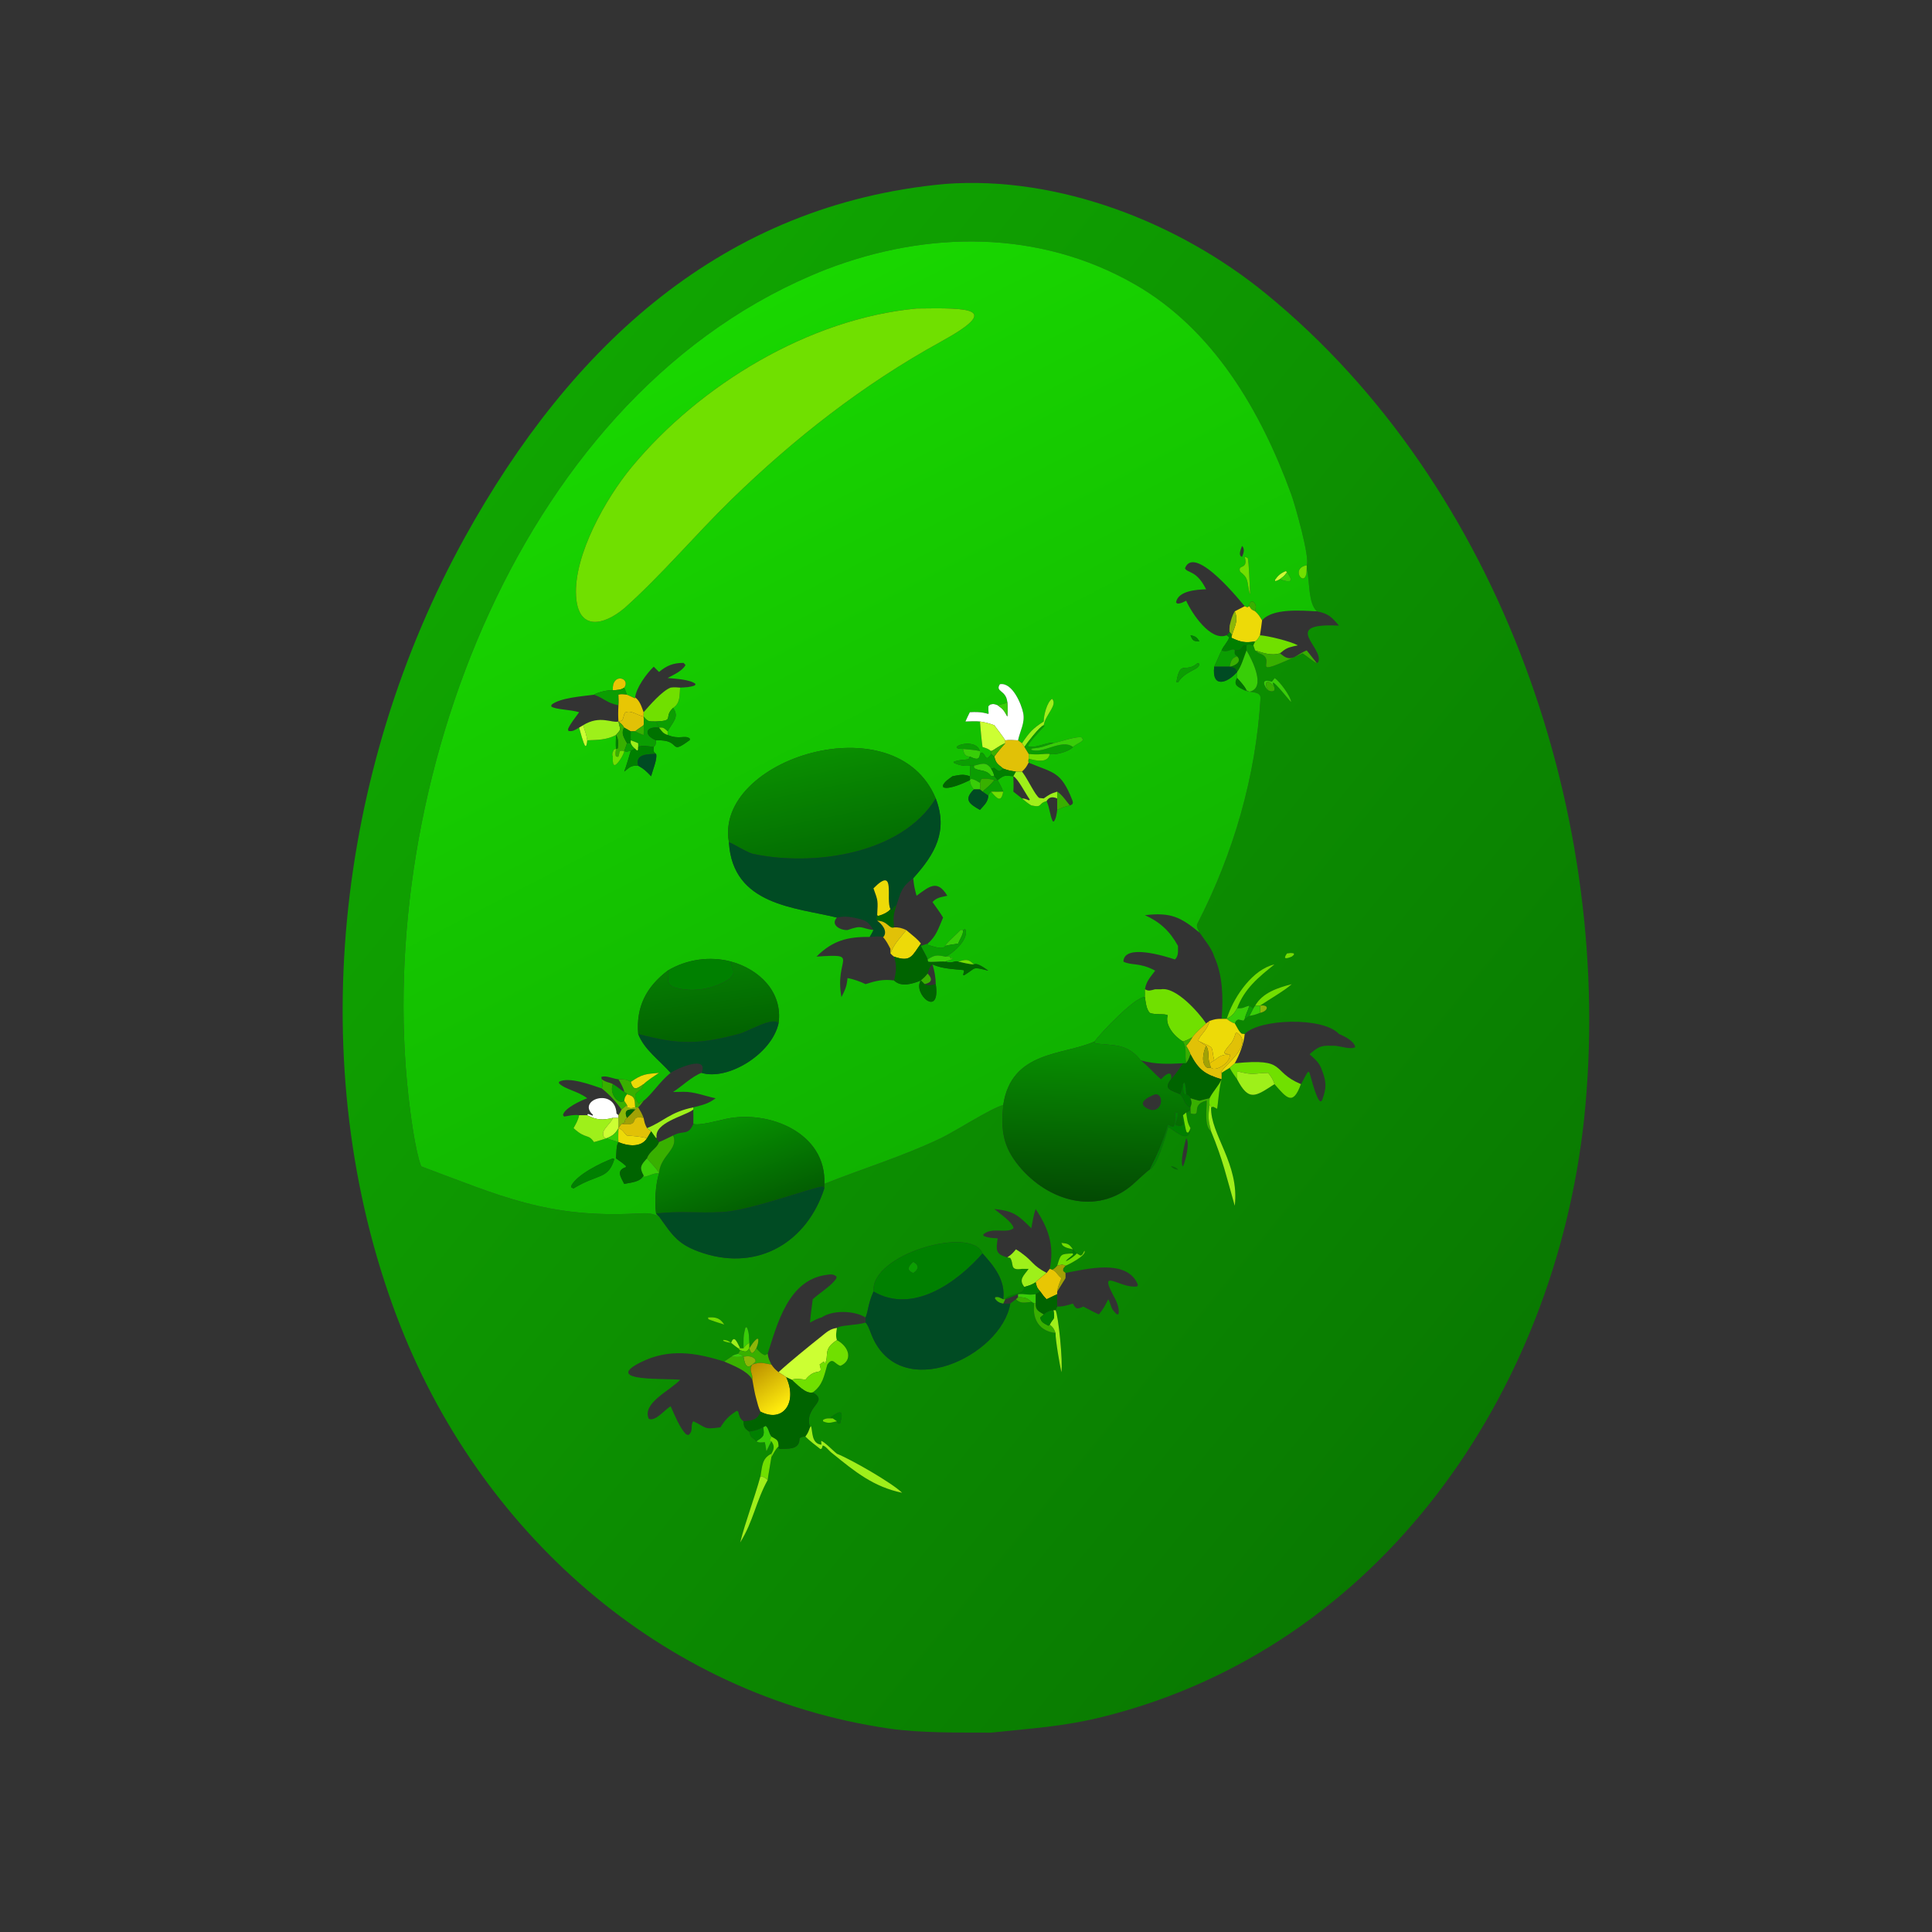<?xml version="1.0" encoding="utf-8" ?><svg xmlns="http://www.w3.org/2000/svg" xmlns:xlink="http://www.w3.org/1999/xlink" width="1024" height="1024" viewBox="0 0 1024 1024"><rect x="0" y="0" width="1024" height="1024" fill="#333333" stroke="none"/><defs><linearGradient id="gradient_0" gradientUnits="userSpaceOnUse" x1="397.984" y1="374.19" x2="116.889" y2="144.42"><stop offset="0" stop-color="#097901"/><stop offset="1" stop-color="#10A501"/></linearGradient></defs><path fill="url(#gradient_0)" transform="scale(2 2)" d="M262.642 459.171C254.304 459.146 243.922 459.289 235.616 458.084C174.988 449.28 126.479 405.428 105.147 348.884C80.019 282.28 89.07 204.02 123.255 142.274C151.24 91.727 191.517 54.141 250.535 48.741C280.58 46.506 312.371 58.98 335.354 77.726C398.01 128.83 428.112 217.26 419.808 296.496C411.989 369.298 365.738 436.628 292.37 454.947C281.67 457.619 273.295 458.016 262.642 459.171ZM346.297 149.809C347.203 147.784 343.142 133.598 342.199 131.007C334.189 108.994 321.556 87.235 300.641 75.29C275.389 60.869 245.938 61.027 218.989 71.37C137.787 103.163 99.088 208.746 108.255 290.608C108.783 295.322 110.025 304.901 111.609 309.095C132.41 316.833 144.952 322.866 168.953 321.59C171.041 321.479 172.725 321.389 174.652 322.37C178.306 327.483 179.66 329.944 186.443 332.12C201.089 336.818 213.857 329.118 218.453 314.945C218.422 314.705 218.45 314.024 218.453 313.745C228.824 309.602 239.362 306.419 249.506 301.55C253.009 299.869 263.131 293.393 265.869 292.845C265.255 299.43 265.695 303.781 270.125 309.121C277.661 318.207 290.614 322.253 300.212 313.877C301.218 312.998 303.825 310.484 304.699 309.929C306.611 309.287 309.011 300.85 309.596 298.66C311.72 299.853 315.097 303.345 315.486 298.969C314.608 297.357 314.634 296.659 314.347 294.818C315.002 294.585 314.928 294.539 315.486 294.04L315.553 295.067C318.867 295.957 315.222 292.757 319.78 291.665C319.852 293.905 319.014 298.294 320.952 299.822C324.131 307.531 325.004 311.811 327.15 319.289L327.225 319.541C328.539 308.456 320.715 300.643 320.952 293.463L321.508 293.295C321.818 293.441 321.986 293.526 322.287 293.703L322.539 293.855C322.7 293.561 323.053 288.114 323.739 286.028L323.739 284.319C324.43 283.85 325.153 283.425 325.867 282.99C326.558 284.223 327.04 284.907 327.853 286.028C330.932 291.926 332.618 290.662 337.748 287.305C341.049 291.082 342.639 293.119 344.757 287.305C345.443 286.314 346.047 284.608 346.763 283.958L347.05 284.319C347.272 284.808 349.432 294.083 350.431 291.389C351.77 287.78 351.348 286.214 350.091 282.99C349.369 281.349 348.35 280.56 347.05 279.393C347.114 279.337 347.178 279.281 347.241 279.225L347.564 278.951C349.912 276.932 350.721 277.101 353.779 277.143C355.41 277.266 357.946 278.217 359.151 277.51C358.937 275.928 356.182 274.537 354.841 274.017C350.672 269.416 333.681 269.964 329.863 274.017L329.09 273.951C328.318 273.419 327.809 272.147 327.225 271.207C327.667 270.356 327.363 270.677 328.132 270.174L329.546 270.482L329.863 270.002L331.085 269.226C332.368 269.008 332.687 268.905 333.899 268.422C336.14 267.993 336.487 266.092 333.899 266.52C336.338 264.862 340.458 262.527 342.334 260.808C338.68 261.753 334.591 263.048 332.625 266.52L332.155 267.195L331.085 266.52C329.459 266.919 329.689 267.274 327.853 267.195C329.863 261.931 333.464 259.028 337.748 255.583C332.064 256.839 327.292 263.822 325.45 268.963L325.07 270.002L323.739 270.002C324.186 264.576 324.087 258.508 321.78 253.511C321.159 251.333 319.191 249.057 317.884 247.146C317.536 246.476 316.943 245.512 317.311 244.798C326.838 226.314 332.798 205.869 334.052 185.093C334.173 183.087 331.338 183.638 329.863 182.935L330.34 182.935L331.136 183.293C335.662 182.346 331.773 174.758 330.34 172.368L330.34 171.014L330.423 170.894C331.196 170.641 331.231 170.809 332.155 171.014C332.302 171.443 332.462 171.954 332.625 172.368C333.102 172.779 333.425 173.033 334.027 173.258C338.883 175.075 329.517 180.341 345.219 173.152C346.17 173.756 348.508 175.663 348.979 175.743L349.356 175.423C350.943 171.594 339.127 165.03 354.841 165.793C352.84 163.448 352.065 162.628 348.979 162.006C346.658 159.765 347.178 154.578 346.356 150.858L346.297 150.599L346.297 149.809ZM337.748 182.225C335.637 177.777 341.972 186.085 342.155 186.025C342.1 184.587 339.041 180.434 337.796 179.721L337.059 180.673C333.78 179.575 335.174 182.108 336.082 182.935C336.722 183.214 337.186 183.371 337.738 182.93L337.748 182.225ZM263.511 320.401C264.845 321.566 268.36 323.864 268.602 325.479C266.865 327.046 262.787 325.026 260.533 327.19L260.717 327.552C262.059 328.097 262.954 328.069 264.392 328.177C264.001 331.114 263.645 332.335 266.949 333.226L267.706 333.352C268.835 334.95 267.404 336.777 270.835 336.264L272.596 336.264C271.352 338.055 269.842 339.054 271.476 341.053C271.243 343.464 267.752 342.449 266.405 344.308L266.405 344.308L265.869 344.308C266.483 339.228 263.453 335.577 260.379 332.171C257.739 324.768 230.643 332.219 231.484 342.289C230.042 345.442 230.127 347.434 229.378 349.143C226.419 347.292 220.643 347.116 217.737 349.143C216.717 349.342 215.61 350.008 214.659 350.5C214.837 348.363 215.093 346.434 215.389 344.308C217.166 342.674 220.647 340.538 221.674 338.711L221.673 338.272C220.731 337.554 220.043 337.707 218.872 337.875C208.92 339.303 206.028 350.7 203.442 358.757L202.741 359.138C201.703 358.786 201.163 358.106 200.435 357.31C200.813 356.235 200.982 355.964 200.96 354.859L200.647 354.771C199.664 355.539 199.275 356.275 198.583 357.31L198.583 357.31L198.583 355.864C198.442 354.136 198.599 353.25 197.909 351.73L197.559 351.803C197.141 353.542 197.034 353.834 197.04 355.639L197.035 357.31L196.153 357.31C195.48 356.085 194.594 353.443 193.763 355.864C192.859 355.291 192.752 355.143 191.73 355.089L191.629 355.326C192.552 355.727 192.744 355.723 193.763 355.864C194.418 356.404 194.936 356.821 195.628 357.31L196.153 357.848C196.063 358.01 195.728 358.635 195.628 358.757C194.875 358.978 194.357 359.055 193.763 359.566C193.149 359.982 192.534 360.393 191.929 360.823C184.352 358.443 177.285 357.282 169.806 361.015C159.213 366.3 177.2 365.196 180.235 365.669C177.735 368.439 170.007 371.831 171.946 376.018C173.73 376.757 176.112 373.623 177.723 372.669C178.755 374.916 180.146 378.483 181.837 380.116L182.429 380.308C183.935 379.156 182.807 377.773 183.737 376.647C187.306 378.312 186.304 378.916 190.917 378.252C192.262 376.163 193.116 375.226 195.279 373.875L195.628 374.089C195.959 375.272 196.012 375.933 197.035 376.647C197.114 378.175 197.318 378.536 198.583 379.406C199.002 381.253 199.36 380.77 200.435 381.935C201.19 382.43 201.758 382.261 202.681 382.186C203.435 385.166 202.503 385.504 204.426 381.935C205.291 383.179 205.191 383.949 204.426 385.26C201.88 386.509 202.028 388.586 201.526 391.235C199.911 397.141 197.587 403.071 196.153 408.781C199.687 403.093 200.287 397.948 203.442 392.218C203.446 391.862 204.299 387.034 204.426 386.148C204.885 385.355 205.645 383.83 206.319 383.341L206.355 383.801L206.668 383.984C208.739 383.888 211.679 384.252 211.86 381.578L211.885 381.151C212.513 380.702 212.664 380.768 213.436 380.71C214.504 381.788 216.19 383.061 217.415 384.02L217.786 383.88L218.025 383.076C218.895 383.221 219.621 384.503 220.714 385.26C226.626 390.068 231.526 394.038 239.085 395.609C236.376 392.956 225.554 386.756 221.798 385.26C220.704 384.424 218.547 382.087 217.608 381.848L217.695 382.85C215.011 382.643 215.37 379.28 214.946 377.938L214.659 378.252C212.924 372.602 219.903 371.576 215.389 369.01C218.054 367.049 218.356 364.727 219.256 361.626C220.735 359.466 221.237 361.617 222.751 361.953C226.001 360.508 225.12 356.969 221.798 355.144L221.798 355.144C221.407 353.902 221.62 353.219 221.798 351.922L221.798 351.922C222.554 351.163 227.103 351.227 229.378 350.5C230.006 350.997 230.621 352.872 230.945 353.686C238.375 372.342 265.435 359.364 267.731 345.469L269.242 344.308C271.169 346.488 274.281 343.705 274.041 346.038C273.662 349.712 275.547 352.818 279.735 353.249C279.67 355.007 280.875 361.829 281.278 363.643C281.721 360.975 280.493 348.673 279.735 347.23C279.785 347.057 280.079 346.445 280.165 346.257C281.802 346.284 282.759 345.923 284.329 345.469C285.164 347.055 285.483 346.981 287.091 346.257L287.091 346.257C288.472 347.002 289.792 347.659 291.203 348.347C292.382 346.951 292.908 345.903 293.705 344.308C294.684 346.217 294.206 346.77 296.023 348.333L296.441 348.238C296.72 346.399 295.736 344.523 294.871 342.971C291.104 335.817 297.077 341.653 301.385 340.905L301.564 340.475C298.717 333.391 287.769 336.383 282.361 337.335L281.757 336.838C281.746 335.906 281.656 336.378 282.361 335.444C282.777 335.331 288.237 332.63 287.375 331.456C286.934 332.23 286.97 332.521 286.338 332.737L285.345 332.171L284.329 331.084C283.308 329.637 283.003 329.552 281.278 329.373L281.565 329.999C282.364 330.726 283.251 330.815 284.329 331.084L284.329 332.171C280.98 332.342 281.134 332.246 280.165 335.444C279.719 335.901 279.473 336.236 278.877 336.469L278.194 336.264C279.457 330.062 277.848 325.506 274.461 320.401C273.882 322.062 273.624 323.775 273.304 325.506C269.786 321.961 268.515 320.899 263.511 320.401ZM220.714 375.898C219.703 375.893 218.898 375.76 218.085 376.321L218.143 376.692C219.665 377.309 220.103 377.019 221.798 376.647C222.034 377.241 221.832 377.044 222.353 377.287L222.677 377.121C223.643 373.625 222.705 373.69 220.149 375.591L220.714 375.898ZM341.069 252.669C339.865 254.311 340.933 254.09 342.334 253.511L342.909 253.027L342.892 252.65C342.056 252.493 341.903 252.563 341.069 252.669ZM314.347 301.667C313.967 303.12 312.729 307.851 313.409 309.037L313.506 309.095C314.138 307.835 315.424 302.653 314.347 301.667ZM310.308 309.095C310.97 309.614 311.289 309.934 312.181 309.929C311.398 309.285 311.348 309.236 310.308 309.095ZM187.62 349.143L187.742 349.617C189.144 350.158 190.497 350.575 191.929 351.027C190.818 349.259 189.618 348.998 187.62 349.143Z"/><defs><linearGradient id="gradient_1" gradientUnits="userSpaceOnUse" x1="265.233" y1="292.578" x2="164.798" y2="98.79"><stop offset="0" stop-color="#10B200"/><stop offset="1" stop-color="#19D700"/></linearGradient></defs><path fill="url(#gradient_1)" transform="scale(2 2)" d="M346.297 149.809C341.511 150.645 346.335 156.697 346.297 150.599L346.356 150.858C347.178 154.578 346.658 159.765 348.979 162.006C345.018 161.819 337.201 161.108 334.46 164.419C333.734 163.215 333.628 162.939 332.625 162.006C332.826 160.793 333.047 160.296 332.034 159.43L331.507 159.491C331.007 160.106 331.212 159.768 331.085 160.656L330.566 160.943L329.863 160.656C329.482 160.291 316.577 143.86 314.026 150.618C314.738 151.937 316.972 151.082 319.46 155.835L319.627 156.161C317.219 156.255 312.173 156.519 311.66 159.659L312.035 159.96C312.953 159.96 313.51 159.595 314.347 159.2C315.797 162.43 320.767 170.058 325.07 168.359L325.77 168.891C325.272 170.313 324.311 171.013 323.739 172.368C323.023 173.803 322.465 175.249 321.78 176.679C321.089 182.438 325.186 181.116 327.853 178.083C327.862 178.62 327.886 179.144 327.853 179.679C326.677 181.632 328.249 182.105 329.863 182.935C331.338 183.638 334.173 183.087 334.052 185.093C332.798 205.869 326.838 226.314 317.311 244.798C316.943 245.512 317.536 246.476 317.884 247.146C312.807 242.957 310.215 241.752 303.421 242.53C307.428 244.345 310.015 246.751 312.181 250.674C312.164 251.976 312.38 253.322 311.372 254.267C308.816 253.421 297.872 249.976 297.71 254.838C299.873 255.953 301.959 254.978 306.135 257.232C304.826 259.003 303.768 260.033 303.421 262.166C303.44 262.888 303.479 263.526 303.421 264.248C300.944 263.941 291.327 274.114 290.087 275.999C281.736 279.745 268.055 278.367 265.869 292.845C263.131 293.393 253.009 299.869 249.506 301.55C239.362 306.419 228.824 309.602 218.453 313.745C219.062 300.117 203.625 294.125 192.484 296.5C190.516 296.92 185.297 298.392 183.737 297.841C183.788 296.655 183.743 295.246 183.737 294.04L183.737 293.463C186.124 292.842 187.642 292.568 189.643 291.056C186.904 290.494 183.971 289.286 181.105 289.339L178.373 289.385C180.668 287.928 183.39 285.25 185.924 284.319C192.832 286.434 204.505 279.383 206.319 271.207C207.513 262.931 201.216 256.861 193.763 254.836C188.155 253.322 181.896 254.231 176.929 257.232C171.282 261.525 168.519 266.822 169.13 274.017C170.759 278.19 174.635 280.844 177.723 284.319C175.011 286.433 172.462 290.349 170.559 291.712C169.836 291.995 169.855 292.061 169.243 292.546C166.843 288.903 169.894 289.957 170.559 287.305C171.61 286.287 173.385 285.174 174.652 284.319C170.983 284.637 170.162 284.666 167.142 286.734C166.199 285.997 165.033 286.016 163.898 286.028C162.494 285.888 160.439 284.88 159.348 285.423L159.474 286.028C159.64 286.734 159.838 287.76 159.474 288.446C156.696 287.516 150.809 285.274 148.158 286.673L148.136 287.081C149.792 288.748 153.089 289.098 155.623 291.056C154.011 291.621 149.463 293.715 149.197 295.515L149.504 295.911C150.858 295.675 152.115 295.351 153.473 295.541C153.194 296.923 152.664 297.744 152.001 298.969C155.313 302.044 155.847 300.326 157.405 302.667C158.533 302.348 159.621 302.053 160.73 301.667L163.898 302.667L163.898 302.667C163.274 303.437 163.374 305.814 163.247 306.983C164.276 307.704 164.959 308.157 165.892 309.017L165.847 309.316C163.269 310.145 164.443 311.845 165.423 313.745C167.267 313.355 169.713 313.276 170.559 311.487L170.683 311.899C172.174 311.586 173.383 310.785 174.652 310.952C173.712 313.809 173.45 318.669 173.871 321.623C174.068 321.828 174.433 322.263 174.652 322.37C172.725 321.389 171.041 321.479 168.953 321.59C144.952 322.866 132.41 316.833 111.609 309.095C110.025 304.901 108.783 295.322 108.255 290.608C99.088 208.746 137.787 103.163 218.989 71.37C245.938 61.027 275.389 60.869 300.641 75.29C321.556 87.235 334.189 108.994 342.199 131.007C343.142 133.598 347.203 147.784 346.297 149.809ZM341.069 151.639L340.75 151.353C339.436 151.9 338.729 152.483 337.906 153.655L337.963 154.016C338.565 153.814 338.654 153.774 339.207 153.464C339.937 153.79 341.104 154.188 341.892 153.978L342.116 153.474C341.772 152.686 341.529 152.344 341.069 151.639ZM165.423 182.225C167.23 179.67 162.108 178.109 162.409 182.935L162.409 182.935C161.176 182.792 158.478 183.419 157.405 184.108C154.417 184.51 148.315 184.922 146.149 186.781L146.091 187.229C147.231 188.065 151.149 188.018 153.473 188.748C152.492 190.157 151.123 191.761 150.526 193.225L150.629 193.704C151.792 193.927 152.386 193.431 153.473 192.829C153.805 193.959 154.544 196.95 155.109 197.716L155.39 197.562C155.516 197.009 155.588 196.757 155.623 196.195C158.34 196.083 160.811 196.104 163.247 194.774L163.247 194.774C163.227 195.815 163.137 197.499 163.247 198.476L162.731 198.601C162.451 199.135 162.065 199.87 162.409 200.5C162.393 201.323 162.329 201.814 162.572 202.61L162.967 202.777C163.816 202.419 165.322 199.983 165.423 199.035C166.341 199.399 166.313 198.987 167.142 199.035C166.613 200.78 166.049 202.803 165.423 204.487C166.97 203.263 167.174 202.834 169.13 202.923C170.788 203.845 171.235 204.362 172.561 205.715C172.94 204.1 174.264 201.136 173.871 199.795C173.012 199.193 173.222 198.903 173.246 197.959C173.89 197.264 173.692 197.33 173.871 196.195C180.797 195.879 177.077 200.312 182.561 196.284L182.806 196.106L182.779 195.699C181.463 194.713 180.019 196.094 176.929 194.774L176.929 193.815C178.245 191.33 180.127 190.06 178.373 187.6L178.373 187.6C180.296 186.375 180.079 184.29 180.235 182.225C181.709 182.136 182.753 182.168 184.139 181.644L184.326 181.254C182.967 180.062 178.777 179.851 176.929 179.679C178.532 178.808 180.845 177.82 181.669 176.234L181.157 175.672C178.428 175.67 176.693 176.368 174.652 178.083L173.246 176.679C171.338 178.497 168.581 182.289 168.322 184.812L168.288 185.08C167.552 184.766 166.879 184.452 166.156 184.108L165.423 182.225ZM269.79 196.195C270.315 193.704 271.664 191.601 271.167 189.003C270.706 186.59 268.248 180.732 264.989 181.324C263.632 183.379 266.615 182.809 266.949 186.037C266.107 186.761 265.406 186.46 264.392 186.905C263.478 186.583 263.329 186.458 262.393 186.745L261.937 187.163C261.797 190.769 263.276 188.368 257.016 188.748C256.623 189.553 256.203 190.379 255.857 191.201C256.964 191.172 258.648 191.073 259.698 191.201C259.887 193.517 260.063 195.65 260.379 197.959C261.381 198.3 261.849 198.376 262.642 199.035L262.642 199.795C262.347 200.368 262.206 200.438 261.74 200.897L261.308 200.813C260.961 200.218 260.773 199.713 260.177 199.414L259.698 199.795C259.641 199.558 259.684 199.299 259.698 199.035C258.385 195.006 249.99 198.481 255.218 198.476C255.429 199.614 255.703 200.513 257.016 200.5L256.672 201.211C255.025 201.464 254.437 201.274 252.809 201.862L252.684 202.093C253.97 202.774 255.574 203.09 257.016 202.923C257.049 203.598 257.212 205.182 257.016 205.715C255.261 205.069 254.284 205.365 252.43 205.715C251.436 206.454 250.416 207.035 249.889 208.109L249.976 208.624C251.386 209.372 255.659 207.421 257.016 206.757C257.21 208.017 257.34 208.171 258.082 209.215C255.339 211.925 256.863 213.03 259.698 214.631C260.857 213.294 261.815 212.566 261.913 210.849C262.196 210.192 262.145 210.36 262.642 209.79C264.281 211.716 265.308 212.821 265.869 209.79C265.51 208.756 264.916 207.719 264.392 206.757C266.187 205.32 266.246 205.524 268.546 205.715C268.59 207.129 268.653 208.373 268.546 209.79L270.835 211.598C271.726 212.332 272.305 212.827 273.304 213.443C276.443 214.117 274.941 212.946 277.361 212.297C278.226 214.211 278.164 215.85 278.978 217.625L279.273 217.712C279.89 216.951 280.046 215.593 280.165 214.631C281.531 214.017 282.017 213.785 283.523 213.443C284.399 213.168 284.475 212.82 284.146 211.983C281.121 204.283 279.175 204.914 272.596 202.104C272.438 201.595 272.517 201.657 272.596 201.059C274.618 201.619 277.759 202.329 278.194 199.795C279.485 200.185 283.314 199.222 284.329 197.959C285.517 196.98 286.696 196.706 287.002 196.036L286.667 195.447C285.546 194.977 280.866 196.582 279.177 196.968C277.998 196.367 273.828 198.682 272.35 197.715C272.713 196.661 275.851 193.398 276.763 192.404L276.601 192.196L276.667 191.878C277.233 189.25 280.319 186.796 278.814 185.193C277.467 186.039 276.56 189.648 276.601 191.201C273.638 193.099 272.867 194.009 270.835 196.968L269.79 196.195ZM247.988 211.598C237.443 186.025 189.158 201.085 193.179 223.228C194.134 239.971 210.869 240.459 221.798 243.167C219.999 245.054 222.645 246.573 224.6 246.472C228.723 244.996 228.001 246.034 231.484 246.472C231.186 247.154 230.86 247.668 230.482 248.303C224.661 248.205 220.625 249.262 216.376 253.511C228.299 252.721 221.054 253.767 222.993 264.248C223.991 262.252 224.383 261.496 224.6 259.202C226.048 259.434 228.068 260.15 229.378 260.808C232.071 259.935 234.021 259.441 236.932 259.832C238.831 261.719 241.937 260.687 244.044 259.832L244.044 259.832C241.721 263.276 249.312 270.075 247.988 260.808C247.976 259.121 247.638 257.187 247.12 255.583C249.678 256.734 252.542 256.795 255.324 257.084L255.5 257.35L255.233 258.354L255.484 258.455C258.918 256.431 257.342 256.11 261.913 257.232C260.99 256.627 259.088 255.088 258.082 255.583C256.559 253.978 255.881 254.314 253.927 254.836C252.893 254.462 252.583 255.451 250.535 254.836C251.41 254.304 251.548 254.739 252.468 254.018L252.132 253.603C252.605 253.591 252.205 253.989 251.966 254.039L251.615 253.444L250.535 253.511C252.533 252.771 257.007 248.662 255.778 246.235L255.218 246.472L254.56 246.426C253.633 247.55 250.635 249.961 250.535 250.674C249.895 251.894 247.066 250.691 246.012 250.439L245.831 250.065C248.116 248.183 248.748 245.893 249.926 243.167C249.196 241.915 247.977 240.275 247.12 239.055C248.244 237.819 249.439 237.748 251.052 237.386C248.384 232.997 246.348 234.864 242.895 237.386C242.375 235.447 242.198 234.725 242.016 232.734C247.805 226.322 251.297 220.259 247.988 211.598ZM242.895 81.76C214.341 84.452 185.442 101.987 167.353 123.842C160.63 131.965 152.054 147.032 152.657 157.864C153.178 167.214 159.852 165.856 165.423 161.215C175.253 152.483 184.352 141.613 193.846 132.374C210.531 116.139 228.782 101.863 249.223 90.622C265.727 81.546 257.01 81.564 242.895 81.76ZM329.156 144.675C328.886 145.447 328.016 147.191 329.156 147.575C329.549 146.658 329.972 145.512 329.156 144.675ZM329.863 147.575C330.907 151.138 327.837 149.422 328.655 151.518C330.887 153.202 330.414 153.829 331.085 156.93L331.31 157.497C331.176 155.721 331.019 148.739 330.633 147.841L329.863 147.575ZM315.486 168.359C316.086 169.812 316.27 169.932 317.884 169.989C317.178 168.909 316.796 168.562 315.486 168.359ZM317.358 175.743C314.032 178.591 312.802 174.599 311.754 180.775L312.181 180.859C314.196 177.58 318.098 177.54 317.781 175.877L317.358 175.743ZM162.409 306.983C159.33 308.128 152.889 311.262 151.39 314.243L151.421 314.694L152.001 314.945C158.427 310.994 161.189 312.639 162.809 307.175L162.409 306.983Z"/><path fill="#70E000" transform="scale(2 2)" d="M165.423 161.215C159.852 165.856 153.178 167.214 152.657 157.864C152.054 147.032 160.63 131.965 167.353 123.842C185.442 101.987 214.341 84.452 242.895 81.76C257.01 81.564 265.727 81.546 249.223 90.622C228.782 101.863 210.531 116.139 193.846 132.374C184.352 141.613 175.253 152.483 165.423 161.215Z"/><path fill="#70E000" transform="scale(2 2)" d="M331.085 156.93C330.414 153.829 330.887 153.202 328.655 151.518C327.837 149.422 330.907 151.138 329.863 147.575L330.633 147.841C331.019 148.739 331.176 155.721 331.31 157.497L331.085 156.93Z"/><path fill="#70E000" transform="scale(2 2)" d="M346.297 150.599C346.335 156.697 341.511 150.645 346.297 149.809L346.297 150.599Z"/><path fill="#CF3" transform="scale(2 2)" d="M341.069 151.639C340.348 152.631 340.206 152.746 339.207 153.464C338.654 153.774 338.565 153.814 337.963 154.016L337.906 153.655C338.729 152.483 339.436 151.9 340.75 151.353L341.069 151.639Z"/><path fill="#38CE08" transform="scale(2 2)" d="M339.207 153.464C340.206 152.746 340.348 152.631 341.069 151.639C341.529 152.344 341.772 152.686 342.116 153.474L341.892 153.978C341.104 154.188 339.937 153.79 339.207 153.464Z"/><path fill="#38B000" transform="scale(2 2)" d="M331.085 160.656C331.212 159.768 331.007 160.106 331.507 159.491L332.034 159.43C333.047 160.296 332.826 160.793 332.625 162.006C331.633 161.518 331.633 161.578 331.085 160.656Z"/><path fill="#EDDA08" transform="scale(2 2)" d="M329.863 160.656L330.566 160.943L331.085 160.656C331.633 161.578 331.633 161.518 332.625 162.006C333.628 162.939 333.734 163.215 334.46 164.419C334.289 165.682 334.129 167.122 333.899 168.359C333.496 169.055 333.299 169.563 332.625 169.989C329.844 170.431 328.776 170.131 326.329 169.018C326.713 166.694 328.455 164.777 327.225 162.006L329.863 160.656Z"/><path fill="#8CB708" transform="scale(2 2)" d="M327.225 162.006C328.455 164.777 326.713 166.694 326.329 169.018C326.357 167.863 326.541 168.334 325.867 167.514C325.761 166.932 325.837 166.395 325.867 165.793C326.253 164.344 326.439 163.289 327.225 162.006Z"/><path fill="green" transform="scale(2 2)" d="M325.867 167.514C326.541 168.334 326.357 167.863 326.329 169.018C328.776 170.131 329.844 170.431 332.625 169.989L332.155 171.014C331.231 170.809 331.196 170.641 330.423 170.894L330.34 171.014L329.565 171.035C328.741 172.112 328.619 172.404 327.225 172.368C326.704 171.471 325.439 173.167 323.739 172.368C324.311 171.013 325.272 170.313 325.77 168.891L325.07 168.359L325.867 167.514Z"/><path fill="green" transform="scale(2 2)" d="M317.884 169.989C316.27 169.932 316.086 169.812 315.486 168.359C316.796 168.562 317.178 168.909 317.884 169.989Z"/><path fill="#70E000" transform="scale(2 2)" d="M333.899 168.359C336.127 168.493 342.011 169.961 343.93 171.014L342.804 171.269C341.107 171.656 340.541 172.028 339.207 173.128C337.006 173.854 334.736 173.023 332.625 172.368C332.462 171.954 332.302 171.443 332.155 171.014L332.625 169.989C333.299 169.563 333.496 169.055 333.899 168.359Z"/><path fill="#007200" transform="scale(2 2)" d="M327.225 172.368C328.619 172.404 328.741 172.112 329.565 171.035L330.34 171.014L330.34 172.368C329.668 174.09 328.932 176.714 327.853 178.083C327.463 176.904 326.889 176.936 325.867 176.679L325.867 176.679C327.244 176.477 329.221 175.363 327.853 173.944C327.14 173.452 327.149 173.215 327.225 172.368Z"/><path fill="#38B000" transform="scale(2 2)" d="M332.625 172.368C334.736 173.023 337.006 173.854 339.207 173.128L339.888 173.657C342.358 175.613 343.634 173.369 346.297 172.368L348.979 175.743C348.508 175.663 346.17 173.756 345.219 173.152C329.517 180.341 338.883 175.075 334.027 173.258C333.425 173.033 333.102 172.779 332.625 172.368Z"/><path fill="#0B9E02" transform="scale(2 2)" d="M321.78 176.679C322.465 175.249 323.023 173.803 323.739 172.368C325.439 173.167 326.704 171.471 327.225 172.368C327.149 173.215 327.14 173.452 327.853 173.944C326.334 174.386 326.222 175.199 325.867 176.679L325.867 176.679L321.78 176.679Z"/><path fill="#38CE08" transform="scale(2 2)" d="M330.34 172.368C331.773 174.758 335.662 182.346 331.136 183.293L330.34 182.935C329.816 181.77 328.716 180.67 327.853 179.679C327.886 179.144 327.862 178.62 327.853 178.083L327.853 178.083C328.932 176.714 329.668 174.09 330.34 172.368Z"/><path fill="#38B000" transform="scale(2 2)" d="M325.867 176.679C326.222 175.199 326.334 174.386 327.853 173.944C329.221 175.363 327.244 176.477 325.867 176.679Z"/><path fill="#0B9E02" transform="scale(2 2)" d="M312.181 180.859L311.754 180.775C312.802 174.599 314.032 178.591 317.358 175.743L317.781 175.877C318.098 177.54 314.196 177.58 312.181 180.859Z"/><path fill="#004B23" transform="scale(2 2)" d="M321.78 176.679L325.867 176.679C326.889 176.936 327.463 176.904 327.853 178.083L327.853 178.083C325.186 181.116 321.089 182.438 321.78 176.679Z"/><path fill="#007200" transform="scale(2 2)" d="M329.863 182.935C328.249 182.105 326.677 181.632 327.853 179.679C328.716 180.67 329.816 181.77 330.34 182.935L329.863 182.935Z"/><path fill="#38CE08" transform="scale(2 2)" d="M337.748 182.225C337.138 181.485 336.813 180.869 335.914 180.688L335.572 180.918C335.448 181.94 335.676 182.029 336.082 182.935C335.174 182.108 333.78 179.575 337.059 180.673L337.796 179.721C339.041 180.434 342.1 184.587 342.155 186.025C341.972 186.085 335.637 177.777 337.748 182.225Z"/><path fill="#E8C604" transform="scale(2 2)" d="M165.423 182.225C164.52 182.886 163.565 182.827 162.409 182.935C162.108 178.109 167.23 179.67 165.423 182.225Z"/><path fill="#38B000" transform="scale(2 2)" d="M336.082 182.935C335.676 182.029 335.448 181.94 335.572 180.918L335.914 180.688C336.813 180.869 337.138 181.485 337.748 182.225L337.738 182.93C337.186 183.371 336.722 183.214 336.082 182.935Z"/><path fill="white" transform="scale(2 2)" d="M266.949 186.037C266.615 182.809 263.632 183.379 264.989 181.324C268.248 180.732 270.706 186.59 271.167 189.003C271.664 191.601 270.315 193.704 269.79 196.195C268.761 196.157 267.392 196.054 266.405 196.195C265.799 195.195 264.258 193.216 263.511 192.196C261.879 191.613 261.406 191.49 259.698 191.201C258.648 191.073 256.964 191.172 255.857 191.201C256.203 190.379 256.623 189.553 257.016 188.748C263.276 188.368 261.797 190.769 261.937 187.163L262.393 186.745C263.329 186.458 263.478 186.583 264.392 186.905C265.873 187.945 266.058 188.275 266.949 189.889C267.059 188.303 267.052 187.629 266.949 186.037Z"/><path fill="#0B9E02" transform="scale(2 2)" d="M162.409 182.935C163.565 182.827 164.52 182.886 165.423 182.225L166.156 184.108C165.348 184.027 164.664 183.877 163.898 184.108C163.928 184.964 164.011 186.078 163.898 186.905C160.551 186.215 160.27 185.097 157.405 184.108C158.478 183.419 161.176 182.792 162.409 182.935L162.409 182.935Z"/><path fill="#70E000" transform="scale(2 2)" d="M177.723 182.225C178.758 182.083 179.176 182.147 180.235 182.225C180.079 184.29 180.296 186.375 178.373 187.6L178.373 187.6C175.686 190.137 179.012 190.981 173.871 191.201C171.813 191.163 171.872 191.361 170.559 189.889C170.513 189.553 170.549 189.103 170.559 188.748C172.153 186.927 175.478 183.076 177.723 182.225Z"/><path fill="#E8C604" transform="scale(2 2)" d="M163.898 184.108C164.664 183.877 165.348 184.027 166.156 184.108C166.879 184.452 167.552 184.766 168.288 185.08L168.322 184.812C169.598 185.766 170.016 187.264 170.559 188.748C170.549 189.103 170.513 189.553 170.559 189.889C168.769 189.535 167.342 188.127 165.706 188.806C164.911 189.953 165.556 191.085 163.898 191.201L163.898 191.201C163.793 189.522 163.805 188.589 163.898 186.905C164.011 186.078 163.928 184.964 163.898 184.108Z"/><path fill="#9EF01A" transform="scale(2 2)" d="M276.601 192.196C275.555 192.496 272.164 196.907 271.476 197.959L270.835 196.968C272.867 194.009 273.638 193.099 276.601 191.201C276.56 189.648 277.467 186.039 278.814 185.193C280.319 186.796 277.233 189.25 276.667 191.878L276.601 192.196Z"/><path fill="#38CE08" transform="scale(2 2)" d="M266.949 186.037C267.052 187.629 267.059 188.303 266.949 189.889C266.058 188.275 265.873 187.945 264.392 186.905C265.406 186.46 266.107 186.761 266.949 186.037Z"/><path fill="#0B9E02" transform="scale(2 2)" d="M173.871 191.201C179.012 190.981 175.686 190.137 178.373 187.6C180.127 190.06 178.245 191.33 176.929 193.815C176.067 193.031 175.837 192.694 174.652 192.829L174.652 192.829C174.397 192.423 174.083 191.664 173.871 191.201Z"/><path fill="#E1C107" transform="scale(2 2)" d="M163.898 191.201C165.556 191.085 164.911 189.953 165.706 188.806C167.342 188.127 168.769 189.535 170.559 189.889C170.607 190.666 170.71 191.44 170.559 192.196C170.04 192.562 168.732 193.434 168.322 193.815L167.142 193.815L165.423 192.829C164.923 191.997 164.627 191.818 163.898 191.201L163.898 191.201Z"/><path fill="#0B9E02" transform="scale(2 2)" d="M170.559 189.889C171.872 191.361 171.813 191.163 173.871 191.201C174.083 191.664 174.397 192.423 174.652 192.829C170.805 192.406 170.674 194.931 173.871 196.195C173.692 197.33 173.89 197.264 173.246 197.959C171.973 197.803 170.108 197.392 169.13 197.959L169.13 196.968C168.477 196.65 167.826 196.442 167.142 196.195C167.121 195.378 167.127 194.631 167.142 193.815L168.322 193.815C169.11 194.194 169.716 194.516 170.559 194.774C170.63 193.712 170.692 193.237 170.559 192.196C170.71 191.44 170.607 190.666 170.559 189.889Z"/><path fill="#9EF01A" transform="scale(2 2)" d="M163.898 191.201L163.898 191.201L163.898 191.201C164.344 193.61 164.809 192.986 163.247 194.774C160.811 196.104 158.34 196.083 155.623 196.195C155.395 194.655 155.019 193.666 154.523 192.196C158.988 189.42 162.198 191.711 163.898 191.201Z"/><path fill="#CF3" transform="scale(2 2)" d="M259.698 191.201C261.406 191.49 261.879 191.613 263.511 192.196C264.258 193.216 265.799 195.195 266.405 196.195L266.405 196.968C264.827 197.527 263.308 198.937 262.642 199.035C261.849 198.376 261.381 198.3 260.379 197.959C260.063 195.65 259.887 193.517 259.698 191.201Z"/><path fill="#38B000" transform="scale(2 2)" d="M163.898 191.201C164.627 191.818 164.923 191.997 165.423 192.829C164.482 194.359 165.394 195.467 166.156 196.968L165.423 199.035C163.715 198.7 164.407 199.323 163.836 200.558L163.247 200.5C162.988 199.838 163.158 199.204 163.247 198.476L163.712 198.325C163.856 197.231 163.932 195.665 163.247 194.774L163.247 194.774C164.809 192.986 164.344 193.61 163.898 191.201Z"/><path fill="#0B9E02" transform="scale(2 2)" d="M271.476 197.959C272.164 196.907 275.555 192.496 276.601 192.196L276.763 192.404C275.851 193.398 272.713 196.661 272.35 197.715C273.828 198.682 277.998 196.367 279.177 196.968C276.973 197.697 275.914 198.196 273.583 198.335L273.177 198.647C276.056 200.081 281.401 195.638 284.329 197.959C283.314 199.222 279.485 200.185 278.194 199.795C276.632 199.672 275.507 200.132 272.596 199.795L271.476 197.959Z"/><path fill="#38B000" transform="scale(2 2)" d="M168.322 193.815C168.732 193.434 170.04 192.562 170.559 192.196C170.692 193.237 170.63 193.712 170.559 194.774C169.716 194.516 169.11 194.194 168.322 193.815Z"/><path fill="#CF3" transform="scale(2 2)" d="M153.473 192.829L154.523 192.196C155.019 193.666 155.395 194.655 155.623 196.195C155.588 196.757 155.516 197.009 155.39 197.562L155.109 197.716C154.544 196.95 153.805 193.959 153.473 192.829Z"/><path fill="#007200" transform="scale(2 2)" d="M173.871 196.195C170.674 194.931 170.805 192.406 174.652 192.829L174.652 192.829C175.561 193.97 175.647 194.293 176.929 194.774C180.019 196.094 181.463 194.713 182.779 195.699L182.806 196.106L182.561 196.284C177.077 200.312 180.797 195.879 173.871 196.195Z"/><path fill="#70E000" transform="scale(2 2)" d="M174.652 192.829C175.837 192.694 176.067 193.031 176.929 193.815L176.929 194.774C175.647 194.293 175.561 193.97 174.652 192.829Z"/><path fill="green" transform="scale(2 2)" d="M166.156 196.968C165.394 195.467 164.482 194.359 165.423 192.829L167.142 193.815C167.127 194.631 167.121 195.378 167.142 196.195L167.142 196.968L166.156 196.968Z"/><path fill="green" transform="scale(2 2)" d="M163.247 194.774C163.932 195.665 163.856 197.231 163.712 198.325L163.247 198.476L163.247 198.476C163.137 197.499 163.227 195.815 163.247 194.774Z"/><path fill="#38CE08" transform="scale(2 2)" d="M284.329 197.959C281.401 195.638 276.056 200.081 273.177 198.647L273.583 198.335C275.914 198.196 276.973 197.697 279.177 196.968C280.866 196.582 285.546 194.977 286.667 195.447L287.002 196.036C286.696 196.706 285.517 196.98 284.329 197.959Z"/><path fill="#E1C107" transform="scale(2 2)" d="M266.405 196.195C267.392 196.054 268.761 196.157 269.79 196.195L270.835 196.968L271.476 197.959L272.596 199.795C272.606 200.217 272.637 200.643 272.596 201.059C272.517 201.657 272.438 201.595 272.596 202.104C271.943 203.337 271.826 203.509 270.835 204.487C270.244 204.469 269.838 204.457 269.242 204.487C267.868 204.268 267.188 204.198 265.869 203.672C264.383 202.46 263.937 202.312 263.511 200.5C264.395 199.238 265.371 198.107 266.405 196.968L266.405 196.195Z"/><path fill="#9EF01A" transform="scale(2 2)" d="M167.142 196.195C167.826 196.442 168.477 196.65 169.13 196.968L169.13 197.959L169.109 198.76L168.813 198.938L168.322 198.476C167.674 197.878 167.516 197.792 167.142 196.968L167.142 196.195Z"/><path fill="#0B9E02" transform="scale(2 2)" d="M166.156 196.968L167.142 196.968C167.516 197.792 167.674 197.878 168.322 198.476C167.893 198.641 167.46 198.746 167.142 199.035C166.313 198.987 166.341 199.399 165.423 199.035L166.156 196.968Z"/><path fill="#38B000" transform="scale(2 2)" d="M262.642 199.035C263.308 198.937 264.827 197.527 266.405 196.968C265.371 198.107 264.395 199.238 263.511 200.5L262.642 199.795L262.642 199.035Z"/><path fill="#0B9E02" transform="scale(2 2)" d="M255.218 198.476C249.99 198.481 258.385 195.006 259.698 199.035C258.257 198.712 256.698 198.617 255.218 198.476Z"/><path fill="green" transform="scale(2 2)" d="M169.13 197.959C170.108 197.392 171.973 197.803 173.246 197.959C173.222 198.903 173.012 199.193 173.871 199.795C171.772 199.868 168.222 199.751 169.13 202.923C167.174 202.834 166.97 203.263 165.423 204.487C166.049 202.803 166.613 200.78 167.142 199.035C167.46 198.746 167.893 198.641 168.322 198.476L168.813 198.938L169.109 198.76L169.13 197.959Z"/><path fill="#70E000" transform="scale(2 2)" d="M162.409 200.5C162.065 199.87 162.451 199.135 162.731 198.601L163.247 198.476L163.247 198.476C163.158 199.204 162.988 199.838 163.247 200.5L163.836 200.558C164.407 199.323 163.715 198.7 165.423 199.035C165.322 199.983 163.816 202.419 162.967 202.777L162.572 202.61C162.329 201.814 162.393 201.323 162.409 200.5Z"/><defs><linearGradient id="gradient_2" gradientUnits="userSpaceOnUse" x1="222.26" y1="225.999" x2="216.844" y2="199.08"><stop offset="0" stop-color="#036E02"/><stop offset="1" stop-color="#0A8E01"/></linearGradient></defs><path fill="url(#gradient_2)" transform="scale(2 2)" d="M247.988 211.598C238.83 226.466 215.403 229.66 199.652 226.304C197.911 225.933 194.119 223.417 193.179 223.228C189.158 201.085 237.443 186.025 247.988 211.598Z"/><path fill="#38CE08" transform="scale(2 2)" d="M255.218 198.476C256.698 198.617 258.257 198.712 259.698 199.035C259.684 199.299 259.641 199.558 259.698 199.795C259.572 201.681 258.408 201.133 257.016 200.5C255.703 200.513 255.429 199.614 255.218 198.476Z"/><path fill="#0B9E02" transform="scale(2 2)" d="M259.698 199.795L260.177 199.414C260.773 199.713 260.961 200.218 261.308 200.813L261.74 200.897C262.206 200.438 262.347 200.368 262.642 199.795L263.511 200.5C263.937 202.312 264.383 202.46 265.869 203.672C264.576 204.813 264.671 204.324 263.461 203.484L262.642 203.672C261.266 201.742 260.167 202.454 258.082 202.923C257.405 202.679 257.749 202.699 257.016 202.923C255.574 203.09 253.97 202.774 252.684 202.093L252.809 201.862C254.437 201.274 255.025 201.464 256.672 201.211L257.016 200.5C258.408 201.133 259.572 201.681 259.698 199.795Z"/><path fill="#70E000" transform="scale(2 2)" d="M272.596 199.795C275.507 200.132 276.632 199.672 278.194 199.795C277.759 202.329 274.618 201.619 272.596 201.059C272.637 200.643 272.606 200.217 272.596 199.795Z"/><path fill="#004B23" transform="scale(2 2)" d="M169.13 202.923C168.222 199.751 171.772 199.868 173.871 199.795C174.264 201.136 172.94 204.1 172.561 205.715C171.235 204.362 170.788 203.845 169.13 202.923Z"/><path fill="#38CE08" transform="scale(2 2)" d="M258.082 202.923C260.167 202.454 261.266 201.742 262.642 203.672C263.216 204.64 263.22 204.632 263.511 205.715L262.701 205.674C261.299 203.808 259.871 204.519 258.134 203.567L258.082 202.923Z"/><path fill="#0B9E02" transform="scale(2 2)" d="M257.016 202.923C257.749 202.699 257.405 202.679 258.082 202.923L258.134 203.567C259.871 204.519 261.299 203.808 262.701 205.674L263.511 205.715L264.392 206.757C263.954 206.795 263.925 206.844 263.511 206.757C262.793 206.481 260.853 206.189 260.063 206.458L259.698 207.464C258.833 206.957 258.371 206.604 257.408 206.389L257.016 206.757L257.016 205.715C257.212 205.182 257.049 203.598 257.016 202.923Z"/><path fill="green" transform="scale(2 2)" d="M262.642 203.672L263.461 203.484C264.671 204.324 264.576 204.813 265.869 203.672C267.188 204.198 267.868 204.268 269.242 204.487L268.546 205.715L268.546 205.715C266.246 205.524 266.187 205.32 264.392 206.757L264.392 206.757L263.511 205.715C263.22 204.632 263.216 204.64 262.642 203.672Z"/><path fill="#9EF01A" transform="scale(2 2)" d="M269.242 204.487C269.838 204.457 270.244 204.469 270.835 204.487L271.11 204.851C272.455 206.647 274.312 210.726 275.409 211.467L276.601 211.598C278.108 210.544 278.397 210.329 280.165 209.79L280.165 211.598C278.999 211.088 278.008 211.142 277.361 212.297C274.941 212.946 276.443 214.117 273.304 213.443C272.305 212.827 271.726 212.332 270.835 211.598C271.54 211.574 272.062 211.849 272.729 212.104L272.908 211.887C271.811 210.397 269.691 206.185 268.546 205.715L269.242 204.487Z"/><path fill="#006400" transform="scale(2 2)" d="M252.43 205.715C254.284 205.365 255.261 205.069 257.016 205.715L257.016 206.757L257.016 206.757C255.659 207.421 251.386 209.372 249.976 208.624L249.889 208.109C250.416 207.035 251.436 206.454 252.43 205.715Z"/><path fill="#38CE08" transform="scale(2 2)" d="M257.016 206.757L257.408 206.389C258.371 206.604 258.833 206.957 259.698 207.464C259.86 208.359 259.847 208.311 259.698 209.215L258.082 209.215C257.34 208.171 257.21 208.017 257.016 206.757L257.016 206.757Z"/><path fill="#38B000" transform="scale(2 2)" d="M259.698 207.464L260.063 206.458C260.853 206.189 262.793 206.481 263.511 206.757C262.391 208.07 261.681 208.661 260.379 209.79L259.698 209.215C259.847 208.311 259.86 208.359 259.698 207.464Z"/><path fill="#0B9E02" transform="scale(2 2)" d="M264.392 206.757L264.392 206.757C264.916 207.719 265.51 208.756 265.869 209.79C264.828 209.801 263.672 209.839 262.642 209.79C262.145 210.36 262.196 210.192 261.913 210.849L260.379 209.79C261.681 208.661 262.391 208.07 263.511 206.757C263.925 206.844 263.954 206.795 264.392 206.757Z"/><path fill="#004B23" transform="scale(2 2)" d="M258.082 209.215L259.698 209.215L260.379 209.79L261.913 210.849C261.815 212.566 260.857 213.294 259.698 214.631C256.863 213.03 255.339 211.925 258.082 209.215Z"/><path fill="#70E000" transform="scale(2 2)" d="M262.642 209.79C263.672 209.839 264.828 209.801 265.869 209.79C265.308 212.821 264.281 211.716 262.642 209.79Z"/><path fill="#38B000" transform="scale(2 2)" d="M280.165 209.79C281.618 210.74 282.356 212.08 283.523 213.443C282.017 213.785 281.531 214.017 280.165 214.631L280.165 211.598L280.165 209.79Z"/><path fill="#004B23" transform="scale(2 2)" d="M193.179 223.228C194.119 223.417 197.911 225.933 199.652 226.304C215.403 229.66 238.83 226.466 247.988 211.598C251.297 220.259 247.805 226.322 242.016 232.734C238.883 235.071 238.776 236.306 237.566 239.919C236.65 240.604 236.974 240.183 236.526 241.205L236.141 240.945L235.974 240.935C234.608 238.261 237.549 229.26 231.484 235.424C232.718 238.834 232.677 238.57 232.464 242.53C232.211 243.63 232.099 243.189 232.464 243.99C233.715 244.855 235.279 246.697 234.188 248.216L234.008 248.303C232.708 248.035 231.801 248.195 230.482 248.303C230.86 247.668 231.186 247.154 231.484 246.472C229.932 243.873 229.071 243.791 226.229 243.167C224.44 242.857 223.573 242.819 221.798 243.167C210.869 240.459 194.134 239.971 193.179 223.228Z"/><path fill="#EDDA08" transform="scale(2 2)" d="M231.484 235.424C237.549 229.26 234.608 238.261 235.974 240.935C235.408 241.765 233.603 242.568 232.646 242.734L232.464 242.53C232.677 238.57 232.718 238.834 231.484 235.424Z"/><path fill="#006400" transform="scale(2 2)" d="M235.974 240.935L236.141 240.945L236.526 241.205C236.974 240.183 236.65 240.604 237.566 239.919C236.72 242.562 236.689 243.003 236.932 245.781C235.606 246.248 235.268 244.067 232.464 243.99C232.099 243.189 232.211 243.63 232.464 242.53L232.646 242.734C233.603 242.568 235.408 241.765 235.974 240.935Z"/><path fill="#E1C107" transform="scale(2 2)" d="M232.464 243.99C235.268 244.067 235.606 246.248 236.932 245.781C238.153 245.7 239.04 245.951 240.168 246.472C238.427 248.72 236.966 250.03 235.974 252.669L235.974 251.454C235.266 250.092 234.999 249.526 234.008 248.303L234.188 248.216C235.279 246.697 233.715 244.855 232.464 243.99Z"/><path fill="#38CE08" transform="scale(2 2)" d="M250.535 250.674C250.635 249.961 253.633 247.55 254.56 246.426L255.218 246.472C255.355 247.585 254.359 248.846 253.927 250.065C252.862 250.225 251.547 250.378 250.535 250.674Z"/><path fill="#0B9E02" transform="scale(2 2)" d="M255.218 246.472L255.778 246.235C257.007 248.662 252.533 252.771 250.535 253.511C248.297 253.047 247.759 253.013 245.831 254.267C245.647 253.52 244.472 251.677 244.044 250.674L245.831 250.065L246.012 250.439C247.066 250.691 249.895 251.894 250.535 250.674C251.547 250.378 252.862 250.225 253.927 250.065C254.359 248.846 255.355 247.585 255.218 246.472Z"/><path fill="#EDDA08" transform="scale(2 2)" d="M240.168 246.472L240.963 247.146C241.991 248.017 243.289 248.992 244.044 250.065C241.723 253.244 241.422 255.105 236.932 253.511C236.575 253.297 236.281 252.966 235.974 252.669C236.966 250.03 238.427 248.72 240.168 246.472Z"/><path fill="#006400" transform="scale(2 2)" d="M236.932 253.511C241.422 255.105 241.723 253.244 244.044 250.065L244.044 250.674C244.472 251.677 245.647 253.52 245.831 254.267L245.959 254.818C246.654 255.075 249.116 254.693 250.535 254.836C252.583 255.451 252.893 254.462 253.927 254.836C255.111 255.092 256.924 255.559 258.082 255.583C259.088 255.088 260.99 256.627 261.913 257.232C257.342 256.11 258.918 256.431 255.484 258.455L255.233 258.354L255.5 257.35L255.324 257.084C252.542 256.795 249.678 256.734 247.12 255.583C246.276 256.233 246.175 256.969 245.831 258.01C245.145 258.866 244.879 259.114 244.044 259.832C241.937 260.687 238.831 261.719 236.932 259.832C237.539 257.5 237.671 255.796 236.932 253.511Z"/><path fill="#70E000" transform="scale(2 2)" d="M342.334 253.511C340.933 254.09 339.865 254.311 341.069 252.669C341.903 252.563 342.056 252.493 342.892 252.65L342.909 253.027L342.334 253.511Z"/><path fill="#38CE08" transform="scale(2 2)" d="M245.831 254.267C247.759 253.013 248.297 253.047 250.535 253.511L251.615 253.444L251.966 254.039C252.205 253.989 252.605 253.591 252.132 253.603L252.468 254.018C251.548 254.739 251.41 254.304 250.535 254.836C249.116 254.693 246.654 255.075 245.959 254.818L245.831 254.267Z"/><path fill="green" transform="scale(2 2)" d="M193.763 254.836C193.664 256.701 196.153 258.12 191.731 260.352C187.892 262.291 183.242 262.882 179.077 261.776C175.782 260.841 177.699 258.695 176.929 257.232C181.896 254.231 188.155 253.322 193.763 254.836Z"/><path fill="#70E000" transform="scale(2 2)" d="M253.927 254.836C255.881 254.314 256.559 253.978 258.082 255.583C256.924 255.559 255.111 255.092 253.927 254.836Z"/><defs><linearGradient id="gradient_3" gradientUnits="userSpaceOnUse" x1="188.277" y1="275.024" x2="185.934" y2="256.589"><stop offset="0" stop-color="#026301"/><stop offset="1" stop-color="#067C02"/></linearGradient></defs><path fill="url(#gradient_3)" transform="scale(2 2)" d="M176.929 257.232C177.699 258.695 175.782 260.841 179.077 261.776C183.242 262.882 187.892 262.291 191.731 260.352C196.153 258.12 193.664 256.701 193.763 254.836C201.216 256.861 207.513 262.931 206.319 271.207C205.089 269.244 198.034 273.419 196.046 273.949C184.901 276.922 179.72 276.824 169.13 274.017C168.519 266.822 171.282 261.525 176.929 257.232Z"/><path fill="#70E000" transform="scale(2 2)" d="M327.853 267.195C327.135 268.502 326.442 269.331 325.07 270.002L325.07 270.002L325.45 268.963C327.292 263.822 332.064 256.839 337.748 255.583C333.464 259.028 329.863 261.931 327.853 267.195Z"/><path fill="#38B000" transform="scale(2 2)" d="M244.044 259.832C244.879 259.114 245.145 258.866 245.831 258.01C247.18 259.408 247.03 260.393 245.006 260.808L244.044 259.832L244.044 259.832Z"/><path fill="#006400" transform="scale(2 2)" d="M244.044 259.832L245.006 260.808C245.952 261.336 246.947 261.047 247.988 260.808C249.312 270.075 241.721 263.276 244.044 259.832Z"/><path fill="#70E000" transform="scale(2 2)" d="M333.899 266.52L333.899 266.52L332.625 266.52C334.591 263.048 338.68 261.753 342.334 260.808C340.458 262.527 336.338 264.862 333.899 266.52Z"/><path fill="#70E000" transform="scale(2 2)" d="M303.421 262.166C304.448 262.74 304.873 262.476 306.135 262.166L307.688 262.166C311.696 261.492 317.669 268.315 319.627 271.207C318.405 272.346 317.003 273.551 315.999 274.87C314.975 275.431 314.606 275.676 313.506 275.999C311.326 274.8 308.617 271.649 309.458 269.077C308.824 268.545 306.097 269.026 304.699 268.422C303.757 267.364 303.62 265.626 303.421 264.248C303.479 263.526 303.44 262.888 303.421 262.166Z"/><path fill="#0B9E02" transform="scale(2 2)" d="M290.087 275.999C291.327 274.114 300.944 263.941 303.421 264.248C303.62 265.626 303.757 267.364 304.699 268.422C306.097 269.026 308.824 268.545 309.458 269.077C308.617 271.649 311.326 274.8 313.506 275.999C314.661 277.998 313.893 279.382 314.347 281.779L313.506 281.779C309.502 281.975 306.201 282.093 302.324 281.011C298.834 276.553 295.341 277.109 290.252 276.524L290.087 275.999Z"/><path fill="#8CB708" transform="scale(2 2)" d="M333.899 266.52L333.899 266.52C336.487 266.092 336.14 267.993 333.899 268.422C334.051 267.618 333.98 267.317 333.899 266.52Z"/><path fill="#38CE08" transform="scale(2 2)" d="M332.625 266.52L333.899 266.52C333.98 267.317 334.051 267.618 333.899 268.422C332.687 268.905 332.368 269.008 331.085 269.226C331.499 268.525 331.794 267.927 332.155 267.195L332.625 266.52Z"/><path fill="#38CE08" transform="scale(2 2)" d="M327.853 267.195C329.689 267.274 329.459 266.919 331.085 266.52C330.728 267.897 330.223 268.448 329.863 270.002L329.546 270.482L328.132 270.174C327.363 270.677 327.667 270.356 327.225 271.207C326.494 271.072 325.636 270.455 325.07 270.002C326.442 269.331 327.135 268.502 327.853 267.195Z"/><path fill="#0B9E02" transform="scale(2 2)" d="M331.085 266.52L332.155 267.195C331.794 267.927 331.499 268.525 331.085 269.226L329.863 270.002C330.223 268.448 330.728 267.897 331.085 266.52Z"/><path fill="#EDDA08" transform="scale(2 2)" d="M320.542 270.558C321.918 270.099 322.303 269.992 323.739 270.002L325.07 270.002L325.07 270.002C325.636 270.455 326.494 271.072 327.225 271.207C327.809 272.147 328.318 273.419 329.09 273.951L329.863 274.017C329.651 276.552 328.463 279.567 327.225 281.779L325.867 282.99C325.153 283.425 324.43 283.85 323.739 284.319L323.663 284.245C323.663 282.767 332.701 276.865 327.818 273.701L327.472 273.796C326.466 277.08 325.946 276.299 324.433 278.868L324.612 279.247C325.042 279.285 325.44 279.338 325.867 279.393C323.75 279.604 323.462 279.718 321.78 281.011C320.817 276.98 322.167 277.967 317.884 275.999L317.591 275.806C317.516 274.729 320.004 273.088 320.542 270.558Z"/><path fill="#004B23" transform="scale(2 2)" d="M169.13 274.017C179.72 276.824 184.901 276.922 196.046 273.949C198.034 273.419 205.089 269.244 206.319 271.207C204.505 279.383 192.832 286.434 185.924 284.319C187.883 279.436 179.379 283.149 177.723 284.319C174.635 280.844 170.759 278.19 169.13 274.017Z"/><path fill="#E1C107" transform="scale(2 2)" d="M319.627 271.207L320.542 270.558C320.004 273.088 317.516 274.729 317.591 275.806L317.884 275.999C318.403 276.342 319.109 276.838 319.627 277.143C318.9 278.731 318.144 281.898 319.948 282.972L320.952 282.99C322.348 284.122 326.396 281.35 325.867 279.393C325.44 279.338 325.042 279.285 324.612 279.247L324.433 278.868C325.946 276.299 326.466 277.08 327.472 273.796L327.818 273.701C332.701 276.865 323.663 282.767 323.663 284.245L323.739 284.319L323.739 286.028L323.739 286.028C319.275 284.687 317.656 283.509 315.486 279.393C315.233 278.639 314.744 277.856 314.347 277.143C315.161 276.253 315.37 275.909 315.999 274.87C317.003 273.551 318.405 272.346 319.627 271.207Z"/><path fill="#38B000" transform="scale(2 2)" d="M313.506 275.999C314.606 275.676 314.975 275.431 315.999 274.87C315.37 275.909 315.161 276.253 314.347 277.143C314.744 277.856 315.233 278.639 315.486 279.393C315.104 280.552 315.036 280.783 314.347 281.779C313.893 279.382 314.661 277.998 313.506 275.999Z"/><defs><linearGradient id="gradient_4" gradientUnits="userSpaceOnUse" x1="289.353" y1="318.144" x2="290.724" y2="276.807"><stop offset="0" stop-color="#034A03"/><stop offset="1" stop-color="#089001"/></linearGradient></defs><path fill="url(#gradient_4)" transform="scale(2 2)" d="M265.869 292.845C268.055 278.367 281.736 279.745 290.087 275.999L290.252 276.524C295.341 277.109 298.834 276.553 302.324 281.011C304.37 282.652 305.743 284.379 307.688 286.028C308.493 285.221 308.699 284.895 309.721 284.481L310.242 284.648C310.493 285.277 310.409 285.334 310.308 286.028C308.201 288.725 310.349 288.881 312.752 290.005C313.902 291.184 313.92 293.17 315.486 293.463L315.486 294.04C314.928 294.539 315.002 294.585 314.347 294.818L313.506 295.541C312.641 297.018 314.556 297.858 312.809 298.439L311.643 298.204L311.465 297.851C311.815 296.836 312.354 295.816 312.113 294.905L311.461 294.753C311.225 295.116 311.78 296.923 311.055 298.524C310.159 298.702 309.594 297.769 309.438 298.303C308.198 302.575 306.724 305.967 304.699 309.929C303.825 310.484 301.218 312.998 300.212 313.877C290.614 322.253 277.661 318.207 270.125 309.121C265.695 303.781 265.255 299.43 265.869 292.845ZM306.135 290.005C303.706 290.887 300.946 292.638 304.699 294.04C308.092 295.055 308.626 289.772 306.135 290.005Z"/><path fill="#E8C604" transform="scale(2 2)" d="M317.884 275.999C322.167 277.967 320.817 276.98 321.78 281.011L320.542 281.779C319.94 279.952 320.604 278.524 319.627 277.143C319.109 276.838 318.403 276.342 317.884 275.999Z"/><path fill="#A1A105" transform="scale(2 2)" d="M319.627 277.143C320.604 278.524 319.94 279.952 320.542 281.779L320.952 282.99L319.948 282.972C318.144 281.898 318.9 278.731 319.627 277.143Z"/><path fill="#006400" transform="scale(2 2)" d="M314.347 281.779C315.036 280.783 315.104 280.552 315.486 279.393C317.656 283.509 319.275 284.687 323.739 286.028C322.856 287.926 321.561 289.06 320.542 291.056C319.649 291.219 318.765 291.479 317.884 291.712C317.244 291.598 316.152 291.248 315.486 291.056C315.279 290.391 314.89 290.257 314.347 290.005C314.279 289.166 314.246 287.522 313.875 286.861L313.506 287.305C313.307 288.063 313.116 289.438 312.752 290.005C310.349 288.881 308.201 288.725 310.308 286.028C311.634 284.584 312.397 283.408 313.506 281.779L314.347 281.779Z"/><path fill="#E8C604" transform="scale(2 2)" d="M321.78 281.011C323.462 279.718 323.75 279.604 325.867 279.393C326.396 281.35 322.348 284.122 320.952 282.99L320.542 281.779L321.78 281.011Z"/><path fill="#70E000" transform="scale(2 2)" d="M325.867 282.99L327.225 281.779C341.473 280.349 336.54 283.847 344.757 287.305C342.639 293.119 341.049 291.082 337.748 287.305C337.303 285.903 336.923 285.479 336.082 284.319C331.741 284.425 332.775 285.073 327.899 283.932L327.853 286.028C327.04 284.907 326.558 284.223 325.867 282.99Z"/><path fill="#9EF01A" transform="scale(2 2)" d="M327.853 286.028L327.899 283.932C332.775 285.073 331.741 284.425 336.082 284.319C336.923 285.479 337.303 285.903 337.748 287.305C332.618 290.662 330.932 291.926 327.853 286.028Z"/><path fill="#EDDA08" transform="scale(2 2)" d="M167.142 286.734C170.162 284.666 170.983 284.637 174.652 284.319C173.385 285.174 171.61 286.287 170.559 287.305C168.707 288.563 167.946 289.213 167.142 286.734Z"/><path fill="#70E000" transform="scale(2 2)" d="M323.739 286.028L323.739 286.028C323.053 288.114 322.7 293.561 322.539 293.855L322.287 293.703C321.986 293.526 321.818 293.441 321.508 293.295L320.952 293.463C320.937 293.38 320.603 292.931 320.542 292.845C320.476 292.326 320.528 291.599 320.542 291.056C321.561 289.06 322.856 287.926 323.739 286.028Z"/><path fill="#38B000" transform="scale(2 2)" d="M159.474 286.028C160.86 286.969 161.393 286.74 162.409 287.305C161.35 290.019 164.059 292.9 165.423 291.712C165.685 292.095 165.937 292.435 166.156 292.845L164.727 294.04C163.347 292.089 161.364 289.909 159.474 288.446C159.838 287.76 159.64 286.734 159.474 286.028Z"/><path fill="#38B000" transform="scale(2 2)" d="M163.898 286.028C165.033 286.016 166.199 285.997 167.142 286.734C167.946 289.213 168.707 288.563 170.559 287.305C169.894 289.957 166.843 288.903 169.243 292.546C169.855 292.061 169.836 291.995 170.559 291.712C170.125 292.291 169.656 292.983 169.13 293.463L169.13 293.463L168.322 293.463C168.215 291.383 168.307 290.52 166.156 290.005C165.956 289.555 166 289.731 165.423 289.385C165.456 288.773 164.293 286.637 163.898 286.028Z"/><path fill="green" transform="scale(2 2)" d="M313.506 287.305L313.875 286.861C314.246 287.522 314.279 289.166 314.347 290.005L313.922 289.965C313.465 289.353 313.54 288.142 313.506 287.305Z"/><path fill="#0B9E02" transform="scale(2 2)" d="M162.409 287.305C163.658 287.971 164.416 288.828 165.423 289.385C166 289.731 165.956 289.555 166.156 290.005C165.579 290.798 165.598 290.748 165.423 291.712C164.059 292.9 161.35 290.019 162.409 287.305Z"/><path fill="#007200" transform="scale(2 2)" d="M312.752 290.005C313.116 289.438 313.307 288.063 313.506 287.305C313.54 288.142 313.465 289.353 313.922 289.965L314.347 290.005C314.89 290.257 315.279 290.391 315.486 291.056C315.874 292.249 315.872 292.189 315.486 293.463C313.92 293.17 313.902 291.184 312.752 290.005Z"/><path fill="#EDDA08" transform="scale(2 2)" d="M165.423 291.712C165.598 290.748 165.579 290.798 166.156 290.005C168.307 290.52 168.215 291.383 168.322 293.463C167.416 293.727 167.074 293.763 166.313 293.471L166.156 292.845C165.937 292.435 165.685 292.095 165.423 291.712Z"/><path fill="white" transform="scale(2 2)" d="M155.623 295.541L155.831 295.187L157.066 295.668L157.142 295.429C152.686 291.54 163.012 287.951 163.382 295.087L163.898 295.541L163.898 296.248L162.409 296.248C159.739 296.916 158.111 296.839 155.623 295.541Z"/><path fill="#38B000" transform="scale(2 2)" d="M315.486 291.056C316.152 291.248 317.244 291.598 317.884 291.712C318.765 291.479 319.649 291.219 320.542 291.056C320.528 291.599 320.476 292.326 320.542 292.845C320.151 296.113 320.162 296.631 320.952 299.822C319.014 298.294 319.852 293.905 319.78 291.665C315.222 292.757 318.867 295.957 315.553 295.067L315.486 294.04L315.486 293.463C315.872 292.189 315.874 292.249 315.486 291.056Z"/><path fill="#8CB708" transform="scale(2 2)" d="M166.156 292.845L166.313 293.471C167.074 293.763 167.416 293.727 168.322 293.463L169.13 293.463L168.322 294.04C166.578 293.871 165.193 294.127 166.156 296.248C165.04 297.181 166.254 297.407 164.727 297.841L163.898 298.969C163.949 298.01 163.923 297.209 163.898 296.248L163.898 295.541C164.309 294.919 164.411 294.719 164.727 294.04L166.156 292.845Z"/><path fill="#9EF01A" transform="scale(2 2)" d="M320.542 292.845C320.603 292.931 320.937 293.38 320.952 293.463C320.715 300.643 328.539 308.456 327.225 319.541L327.15 319.289C325.004 311.811 324.131 307.531 320.952 299.822C320.162 296.631 320.151 296.113 320.542 292.845Z"/><path fill="#9EF01A" transform="scale(2 2)" d="M171.455 298.969C175.896 297.213 177.513 294.739 183.737 293.463L183.737 294.04L183.382 294.287C181.205 295.786 173.441 297.561 174.006 301.397L173.871 301.667L172.561 299.822L171.455 298.969Z"/><path fill="#A1A105" transform="scale(2 2)" d="M169.13 293.463L169.13 293.463C169.81 294.581 170.09 295.038 170.559 296.248C166.253 295.425 170.193 298.658 164.727 297.841C166.254 297.407 165.04 297.181 166.156 296.248C166.861 295.607 167.651 294.739 168.322 294.04L169.13 293.463Z"/><path fill="#006400" transform="scale(2 2)" d="M166.156 296.248C165.193 294.127 166.578 293.871 168.322 294.04C167.651 294.739 166.861 295.607 166.156 296.248Z"/><path fill="green" transform="scale(2 2)" d="M304.699 309.929C306.724 305.967 308.198 302.575 309.438 298.303C309.594 297.769 310.159 298.702 311.055 298.524C311.78 296.923 311.225 295.116 311.461 294.753L312.113 294.905C312.354 295.816 311.815 296.836 311.465 297.851L311.643 298.204L312.809 298.439C314.556 297.858 312.641 297.018 313.506 295.541C313.779 296.757 314.103 299.265 314.504 300.064L314.871 300.165C315.275 299.622 315.255 299.613 315.486 298.969C315.097 303.345 311.72 299.853 309.596 298.66C309.011 300.85 306.611 309.287 304.699 309.929Z"/><path fill="#70E000" transform="scale(2 2)" d="M313.506 295.541L314.347 294.818C314.634 296.659 314.608 297.357 315.486 298.969C315.255 299.613 315.275 299.622 314.871 300.165L314.504 300.064C314.103 299.265 313.779 296.757 313.506 295.541Z"/><path fill="#9EF01A" transform="scale(2 2)" d="M153.473 295.541L155.623 295.541C158.111 296.839 159.739 296.916 162.409 296.248C161.934 297.939 158.669 299.67 160.242 301.562L160.73 301.667L160.73 301.667C159.621 302.053 158.533 302.348 157.405 302.667C155.847 300.326 155.313 302.044 152.001 298.969C152.664 297.744 153.194 296.923 153.473 295.541Z"/><path fill="#CF3" transform="scale(2 2)" d="M162.409 296.248L163.898 296.248C163.923 297.209 163.949 298.01 163.898 298.969L163.898 298.969C163.035 300.495 162.377 300.992 160.73 301.667L160.242 301.562C158.669 299.67 161.934 297.939 162.409 296.248Z"/><path fill="#E1C107" transform="scale(2 2)" d="M170.559 296.248C170.815 297.521 170.852 297.835 171.455 298.969L172.561 299.822L171.455 301.667C169.977 301.173 167.765 301.066 166.156 300.922C165.351 300.2 164.963 299.252 163.898 298.969L163.898 298.969L164.727 297.841C170.193 298.658 166.253 295.425 170.559 296.248Z"/><defs><linearGradient id="gradient_5" gradientUnits="userSpaceOnUse" x1="197.986" y1="320.707" x2="189.647" y2="297.016"><stop offset="0" stop-color="#035F02"/><stop offset="1" stop-color="#079301"/></linearGradient></defs><path fill="url(#gradient_5)" transform="scale(2 2)" d="M183.737 297.841C185.297 298.392 190.516 296.92 192.484 296.5C203.625 294.125 219.062 300.117 218.453 313.745C218.45 314.024 218.422 314.705 218.453 314.945L218.066 314.455C216.278 314.301 198.369 321.06 191.01 321.226C185.393 321.545 179.401 320.869 173.871 321.623C173.45 318.669 173.712 313.809 174.652 310.952L174.652 310.952C174.906 306.249 179.978 304.536 178.373 300.922C181.086 299.419 182.369 301.1 183.737 297.841Z"/><path fill="#38CE08" transform="scale(2 2)" d="M160.73 301.667C162.377 300.992 163.035 300.495 163.898 298.969C163.882 299.965 163.802 301.735 163.898 302.667L160.73 301.667L160.73 301.667Z"/><path fill="#EDDA08" transform="scale(2 2)" d="M163.898 298.969C164.963 299.252 165.351 300.2 166.156 300.922C167.765 301.066 169.977 301.173 171.455 301.667C169.846 304.199 166.286 303.707 163.898 302.667L163.898 302.667C163.802 301.735 163.882 299.965 163.898 298.969Z"/><path fill="#006400" transform="scale(2 2)" d="M171.455 301.667L172.561 299.822L173.871 301.667L174.652 302.667C174.131 304.338 172.206 304.928 171.455 306.983C169.851 308.801 169.372 309.298 170.559 311.487C169.713 313.276 167.267 313.355 165.423 313.745C164.443 311.845 163.269 310.145 165.847 309.316L165.892 309.017C164.959 308.157 164.276 307.704 163.247 306.983C163.374 305.814 163.274 303.437 163.898 302.667C166.286 303.707 169.846 304.199 171.455 301.667Z"/><path fill="#38B000" transform="scale(2 2)" d="M174.652 302.667C175.301 302.436 177.641 301.267 178.373 300.922C179.978 304.536 174.906 306.249 174.652 310.952C174.493 310.178 172.257 307.959 171.455 306.983C172.206 304.928 174.131 304.338 174.652 302.667Z"/><path fill="green" transform="scale(2 2)" d="M152.001 314.945L151.421 314.694L151.39 314.243C152.889 311.262 159.33 308.128 162.409 306.983L162.809 307.175C161.189 312.639 158.427 310.994 152.001 314.945Z"/><path fill="#38CE08" transform="scale(2 2)" d="M170.559 311.487C169.372 309.298 169.851 308.801 171.455 306.983C172.257 307.959 174.493 310.178 174.652 310.952L174.652 310.952C173.383 310.785 172.174 311.586 170.683 311.899L170.559 311.487Z"/><path fill="#007200" transform="scale(2 2)" d="M312.181 309.929C311.289 309.934 310.97 309.614 310.308 309.095C311.348 309.236 311.398 309.285 312.181 309.929Z"/><path fill="#004B23" transform="scale(2 2)" d="M173.871 321.623C179.401 320.869 185.393 321.545 191.01 321.226C198.369 321.06 216.278 314.301 218.066 314.455L218.453 314.945C213.857 329.118 201.089 336.818 186.443 332.12C179.66 329.944 178.306 327.483 174.652 322.37C174.433 322.263 174.068 321.828 173.871 321.623Z"/><path fill="green" transform="scale(2 2)" d="M260.379 332.171C253.628 339.86 241.953 348.323 231.576 342.304C231.546 342.299 231.515 342.294 231.484 342.289C230.643 332.219 257.739 324.768 260.379 332.171ZM242.016 334.431C240.82 335.528 240.089 336.553 242.016 337.335C243.362 336.475 243.686 335.328 242.016 334.431Z"/><path fill="#70E000" transform="scale(2 2)" d="M284.329 331.084C283.251 330.815 282.364 330.726 281.565 329.999L281.278 329.373C283.003 329.552 283.308 329.637 284.329 331.084Z"/><path fill="green" transform="scale(2 2)" d="M284.329 331.084L285.345 332.171C284.508 333.336 280.044 335.846 284.333 332.56L284.329 332.171L284.329 331.084Z"/><path fill="#9EF01A" transform="scale(2 2)" d="M266.949 333.226C268.118 332.384 268.315 332.19 269.242 331.084C269.59 331.313 270.579 331.929 270.835 332.171C273.843 334.339 273.49 335.268 277.361 337.335C276.526 338.016 275.148 339.06 274.461 339.811L274.461 339.811C273.449 340.505 272.649 340.705 271.476 341.053C269.842 339.054 271.352 338.055 272.596 336.264L270.835 336.264C267.404 336.777 268.835 334.95 267.706 333.352L266.949 333.226Z"/><path fill="#70E000" transform="scale(2 2)" d="M280.165 335.444C281.134 332.246 280.98 332.342 284.329 332.171L284.333 332.56C280.044 335.846 284.508 333.336 285.345 332.171L286.338 332.737C286.97 332.521 286.934 332.23 287.375 331.456C288.237 332.63 282.777 335.331 282.361 335.444C281.404 334.979 281.365 335.169 280.165 335.444Z"/><path fill="#004B23" transform="scale(2 2)" d="M231.484 342.289C231.515 342.294 231.546 342.299 231.576 342.304C241.953 348.323 253.628 339.86 260.379 332.171C263.453 335.577 266.483 339.228 265.869 344.308C264.818 343.877 264.734 343.644 263.767 343.761L263.679 344.147C264.289 344.941 264.84 345.275 265.869 345.469C266.473 345.478 267.135 345.508 267.731 345.469C265.435 359.364 238.375 372.342 230.945 353.686C230.621 352.872 230.006 350.997 229.378 350.5L229.378 349.143C230.127 347.434 230.042 345.442 231.484 342.289Z"/><path fill="#0B9E02" transform="scale(2 2)" d="M242.016 337.335C240.089 336.553 240.82 335.528 242.016 334.431C243.686 335.328 243.362 336.475 242.016 337.335Z"/><path fill="#A1A105" transform="scale(2 2)" d="M278.194 336.264L278.877 336.469C279.473 336.236 279.719 335.901 280.165 335.444C281.365 335.169 281.404 334.979 282.361 335.444C281.656 336.378 281.746 335.906 281.757 336.838L282.361 337.335C282.372 337.791 282.407 338.301 282.361 338.747L280.165 342.289C280.381 340.823 280.735 340.111 281.278 338.747C279.691 337.371 280.151 336.886 278.194 336.264L278.194 336.264Z"/><path fill="#E8C604" transform="scale(2 2)" d="M277.361 337.335L278.194 336.264C280.151 336.886 279.691 337.371 281.278 338.747C280.735 340.111 280.381 340.823 280.165 342.289L280.165 342.971L277.361 344.308C276.617 343.576 276.328 343.144 275.708 342.289C274.787 341.194 274.814 341.239 274.461 339.811C275.148 339.06 276.526 338.016 277.361 337.335Z"/><path fill="green" transform="scale(2 2)" d="M274.461 339.811L274.461 339.811C274.814 341.239 274.787 341.194 275.708 342.289L274.461 342.971C272.213 343.326 271.72 342.756 269.79 342.971C268.862 343.325 267.214 344.082 266.405 344.308C267.752 342.449 271.243 343.464 271.476 341.053C272.649 340.705 273.449 340.505 274.461 339.811Z"/><path fill="#006400" transform="scale(2 2)" d="M274.461 342.971L275.708 342.289C276.328 343.144 276.617 343.576 277.361 344.308L280.165 342.971C280.152 344.052 280.119 345.182 280.165 346.257C280.079 346.445 279.785 347.057 279.735 347.23L279.177 347.23C278.12 347.314 277.442 347.657 276.601 348.347C275.285 347.526 274.363 347.204 274.461 345.469L274.461 342.971Z"/><path fill="#38CE08" transform="scale(2 2)" d="M269.79 342.971C271.72 342.756 272.213 343.326 274.461 342.971L274.461 345.469C272.464 344.917 273.006 343.68 269.79 343.805L269.79 342.971Z"/><path fill="#38B000" transform="scale(2 2)" d="M265.869 345.469C264.84 345.275 264.289 344.941 263.679 344.147L263.767 343.761C264.734 343.644 264.818 343.877 265.869 344.308L266.405 344.308L265.869 345.469Z"/><path fill="#38B000" transform="scale(2 2)" d="M269.242 344.308L269.79 343.805C273.006 343.68 272.464 344.917 274.461 345.469C274.363 347.204 275.285 347.526 276.601 348.347L275.676 349.153C275.868 350.467 276.716 350.69 277.829 351.33L278.194 351.027C279.064 351.702 279.36 352.168 279.735 353.249C275.547 352.818 273.662 349.712 274.041 346.038C274.281 343.705 271.169 346.488 269.242 344.308Z"/><path fill="#9EF01A" transform="scale(2 2)" d="M279.177 347.23L279.735 347.23C280.493 348.673 281.721 360.975 281.278 363.643C280.875 361.829 279.67 355.007 279.735 353.249C279.36 352.168 279.064 351.702 278.194 351.027C279.213 349.048 279.634 350.047 279.177 347.23Z"/><path fill="green" transform="scale(2 2)" d="M276.601 348.347C277.442 347.657 278.12 347.314 279.177 347.23C279.634 350.047 279.213 349.048 278.194 351.027L277.829 351.33C276.716 350.69 275.868 350.467 275.676 349.153L276.601 348.347Z"/><path fill="#70E000" transform="scale(2 2)" d="M191.929 351.027C190.497 350.575 189.144 350.158 187.742 349.617L187.62 349.143C189.618 348.998 190.818 349.259 191.929 351.027Z"/><path fill="#38CE08" transform="scale(2 2)" d="M198.583 355.864C197.694 356.443 197.637 356.461 197.035 357.31L197.04 355.639C197.034 353.834 197.141 353.542 197.559 351.803L197.909 351.73C198.599 353.25 198.442 354.136 198.583 355.864Z"/><path fill="#CF3" transform="scale(2 2)" d="M217.737 354.1C219.113 352.994 220.007 352.146 221.798 351.922C221.62 353.219 221.407 353.902 221.798 355.144L221.798 355.144C218.006 357.57 219.78 359 218.661 361.358L218.296 360.82L217.214 361.615C218.273 364.966 216.223 362.034 213.436 365.669L213.571 365.635C212.378 365.524 210.834 365.215 209.815 365.669L208.354 364.973C208.028 364.707 206.741 363.918 206.319 363.643C208.986 361.139 214.746 356.48 217.737 354.1Z"/><path fill="#9EF01A" transform="scale(2 2)" d="M193.763 355.864C194.594 353.443 195.48 356.085 196.153 357.31L195.628 357.31C194.936 356.821 194.418 356.404 193.763 355.864L193.763 355.864Z"/><path fill="#8CB708" transform="scale(2 2)" d="M200.435 357.31C200.064 357.981 200.046 357.996 199.525 358.563L199.098 358.541C198.755 357.955 198.725 357.963 198.583 357.31C199.275 356.275 199.664 355.539 200.647 354.771L200.96 354.859C200.982 355.964 200.813 356.235 200.435 357.31Z"/><path fill="#70E000" transform="scale(2 2)" d="M193.763 355.864C192.744 355.723 192.552 355.727 191.629 355.326L191.73 355.089C192.752 355.143 192.859 355.291 193.763 355.864L193.763 355.864Z"/><path fill="#70E000" transform="scale(2 2)" d="M213.436 365.669C216.223 362.034 218.273 364.966 217.214 361.615L218.296 360.82L218.661 361.358C219.78 359 218.006 357.57 221.798 355.144C225.12 356.969 226.001 360.508 222.751 361.953C221.237 361.617 220.735 359.466 219.256 361.626C218.356 364.727 218.054 367.049 215.389 369.01C213.516 369.489 211.284 366.911 209.815 365.669C210.834 365.215 212.378 365.524 213.571 365.635L213.436 365.669Z"/><path fill="#70E000" transform="scale(2 2)" d="M197.035 357.31C197.637 356.461 197.694 356.443 198.583 355.864L198.583 357.31C197.747 358.504 197.576 358.213 196.153 357.848L195.628 357.31L196.153 357.31L197.035 357.31Z"/><path fill="#38B000" transform="scale(2 2)" d="M198.583 357.31L198.583 357.31C198.725 357.963 198.755 357.955 199.098 358.541L199.525 358.563C200.046 357.996 200.064 357.981 200.435 357.31C201.163 358.106 201.703 358.786 202.741 359.138L203.442 358.757C203.647 360.102 203.832 360.361 204.426 361.626C201.997 361.229 201.692 360.85 199.388 361.626L199.388 361.626C199.667 361.351 199.953 361.083 200.237 360.814L200.139 360.241C199.285 359.324 198.169 359.304 197.035 359.566C196.501 358.98 196.421 359.061 195.628 358.757C195.728 358.635 196.063 358.01 196.153 357.848C197.576 358.213 197.747 358.504 198.583 357.31Z"/><path fill="#38CE08" transform="scale(2 2)" d="M193.763 359.566C194.357 359.055 194.875 358.978 195.628 358.757C196.421 359.061 196.501 358.98 197.035 359.566L197.035 359.566C195.805 359.627 194.993 359.625 193.763 359.566Z"/><path fill="#8CB708" transform="scale(2 2)" d="M197.035 359.566C198.169 359.304 199.285 359.324 200.139 360.241L200.237 360.814C199.953 361.083 199.667 361.351 199.388 361.626C197.628 363.132 197.309 360.941 197.035 359.566L197.035 359.566Z"/><path fill="#38B000" transform="scale(2 2)" d="M191.929 360.823C192.534 360.393 193.149 359.982 193.763 359.566C194.993 359.625 195.805 359.627 197.035 359.566C197.309 360.941 197.628 363.132 199.388 361.626L199.388 361.626C198.311 363.24 199.566 363.795 199.388 365.669L199.388 365.669L199.216 365.377C197.985 363.252 194.129 361.784 191.929 360.823Z"/><defs><linearGradient id="gradient_6" gradientUnits="userSpaceOnUse" x1="199.854" y1="362.024" x2="207.441" y2="372.964"><stop offset="0" stop-color="#BD9300"/><stop offset="1" stop-color="#FFEC0D"/></linearGradient></defs><path fill="url(#gradient_6)" transform="scale(2 2)" d="M204.426 361.626C205.168 362.647 205.351 362.829 206.319 363.643C206.741 363.918 208.028 364.707 208.354 364.973C211.436 371.655 207.516 377.213 201.526 374.089C200.998 373.055 200.744 371.888 200.435 370.759C200.008 369.331 199.67 367.185 199.388 365.669C199.566 363.795 198.311 363.24 199.388 361.626C201.692 360.85 201.997 361.229 204.426 361.626Z"/><path fill="#006400" transform="scale(2 2)" d="M208.354 364.973L209.815 365.669C211.284 366.911 213.516 369.489 215.389 369.01C219.903 371.576 212.924 372.602 214.659 378.252C214.216 379.468 214.176 379.687 213.436 380.71C212.664 380.768 212.513 380.702 211.885 381.151L211.86 381.578C211.679 384.252 208.739 383.888 206.668 383.984L206.355 383.801L206.319 383.341C206.262 381.547 205.98 381.647 204.426 380.71C203.642 379.66 203.747 378.551 202.912 377.896L202.261 378.252C200.95 378.965 200.041 379.125 198.583 379.406C197.318 378.536 197.114 378.175 197.035 376.647C199.274 376.471 200.737 376.345 201.526 374.089C207.516 377.213 211.436 371.655 208.354 364.973Z"/><path fill="green" transform="scale(2 2)" d="M220.714 375.898L220.149 375.591C222.705 373.69 223.643 373.625 222.677 377.121L222.353 377.287C221.832 377.044 222.034 377.241 221.798 376.647L220.714 375.898Z"/><path fill="#70E000" transform="scale(2 2)" d="M221.798 376.647C220.103 377.019 219.665 377.309 218.143 376.692L218.085 376.321C218.898 375.76 219.703 375.893 220.714 375.898L221.798 376.647Z"/><path fill="#9EF01A" transform="scale(2 2)" d="M214.659 378.252L214.946 377.938C215.37 379.28 215.011 382.643 217.695 382.85L217.608 381.848C218.547 382.087 220.704 384.424 221.798 385.26C225.554 386.756 236.376 392.956 239.085 395.609C231.526 394.038 226.626 390.068 220.714 385.26C219.621 384.503 218.895 383.221 218.025 383.076L217.786 383.88L217.415 384.02C216.19 383.061 214.504 381.788 213.436 380.71C214.176 379.687 214.216 379.468 214.659 378.252Z"/><path fill="#38CE08" transform="scale(2 2)" d="M202.261 378.252L202.912 377.896C203.747 378.551 203.642 379.66 204.426 380.71L203.98 381.659C204.253 381.968 204.092 381.901 204.426 381.935C202.503 385.504 203.435 385.166 202.681 382.186C201.758 382.261 201.19 382.43 200.435 381.935C202.367 380.706 202.62 380.541 202.261 378.252Z"/><path fill="green" transform="scale(2 2)" d="M198.583 379.406C200.041 379.125 200.95 378.965 202.261 378.252C202.62 380.541 202.367 380.706 200.435 381.935C199.36 380.77 199.002 381.253 198.583 379.406Z"/><path fill="#70E000" transform="scale(2 2)" d="M204.426 381.935C204.092 381.901 204.253 381.968 203.98 381.659L204.426 380.71C205.98 381.647 206.262 381.547 206.319 383.341C205.645 383.83 204.885 385.355 204.426 386.148L204.426 385.26C205.191 383.949 205.291 383.179 204.426 381.935Z"/><path fill="#70E000" transform="scale(2 2)" d="M201.526 391.235C202.028 388.586 201.88 386.509 204.426 385.26L204.426 386.148C204.299 387.034 203.446 391.862 203.442 392.218C202.621 391.559 202.52 391.387 201.526 391.235Z"/><path fill="#9EF01A" transform="scale(2 2)" d="M201.526 391.235C202.52 391.387 202.621 391.559 203.442 392.218C200.287 397.948 199.687 403.093 196.153 408.781C197.587 403.071 199.911 397.141 201.526 391.235Z"/></svg>